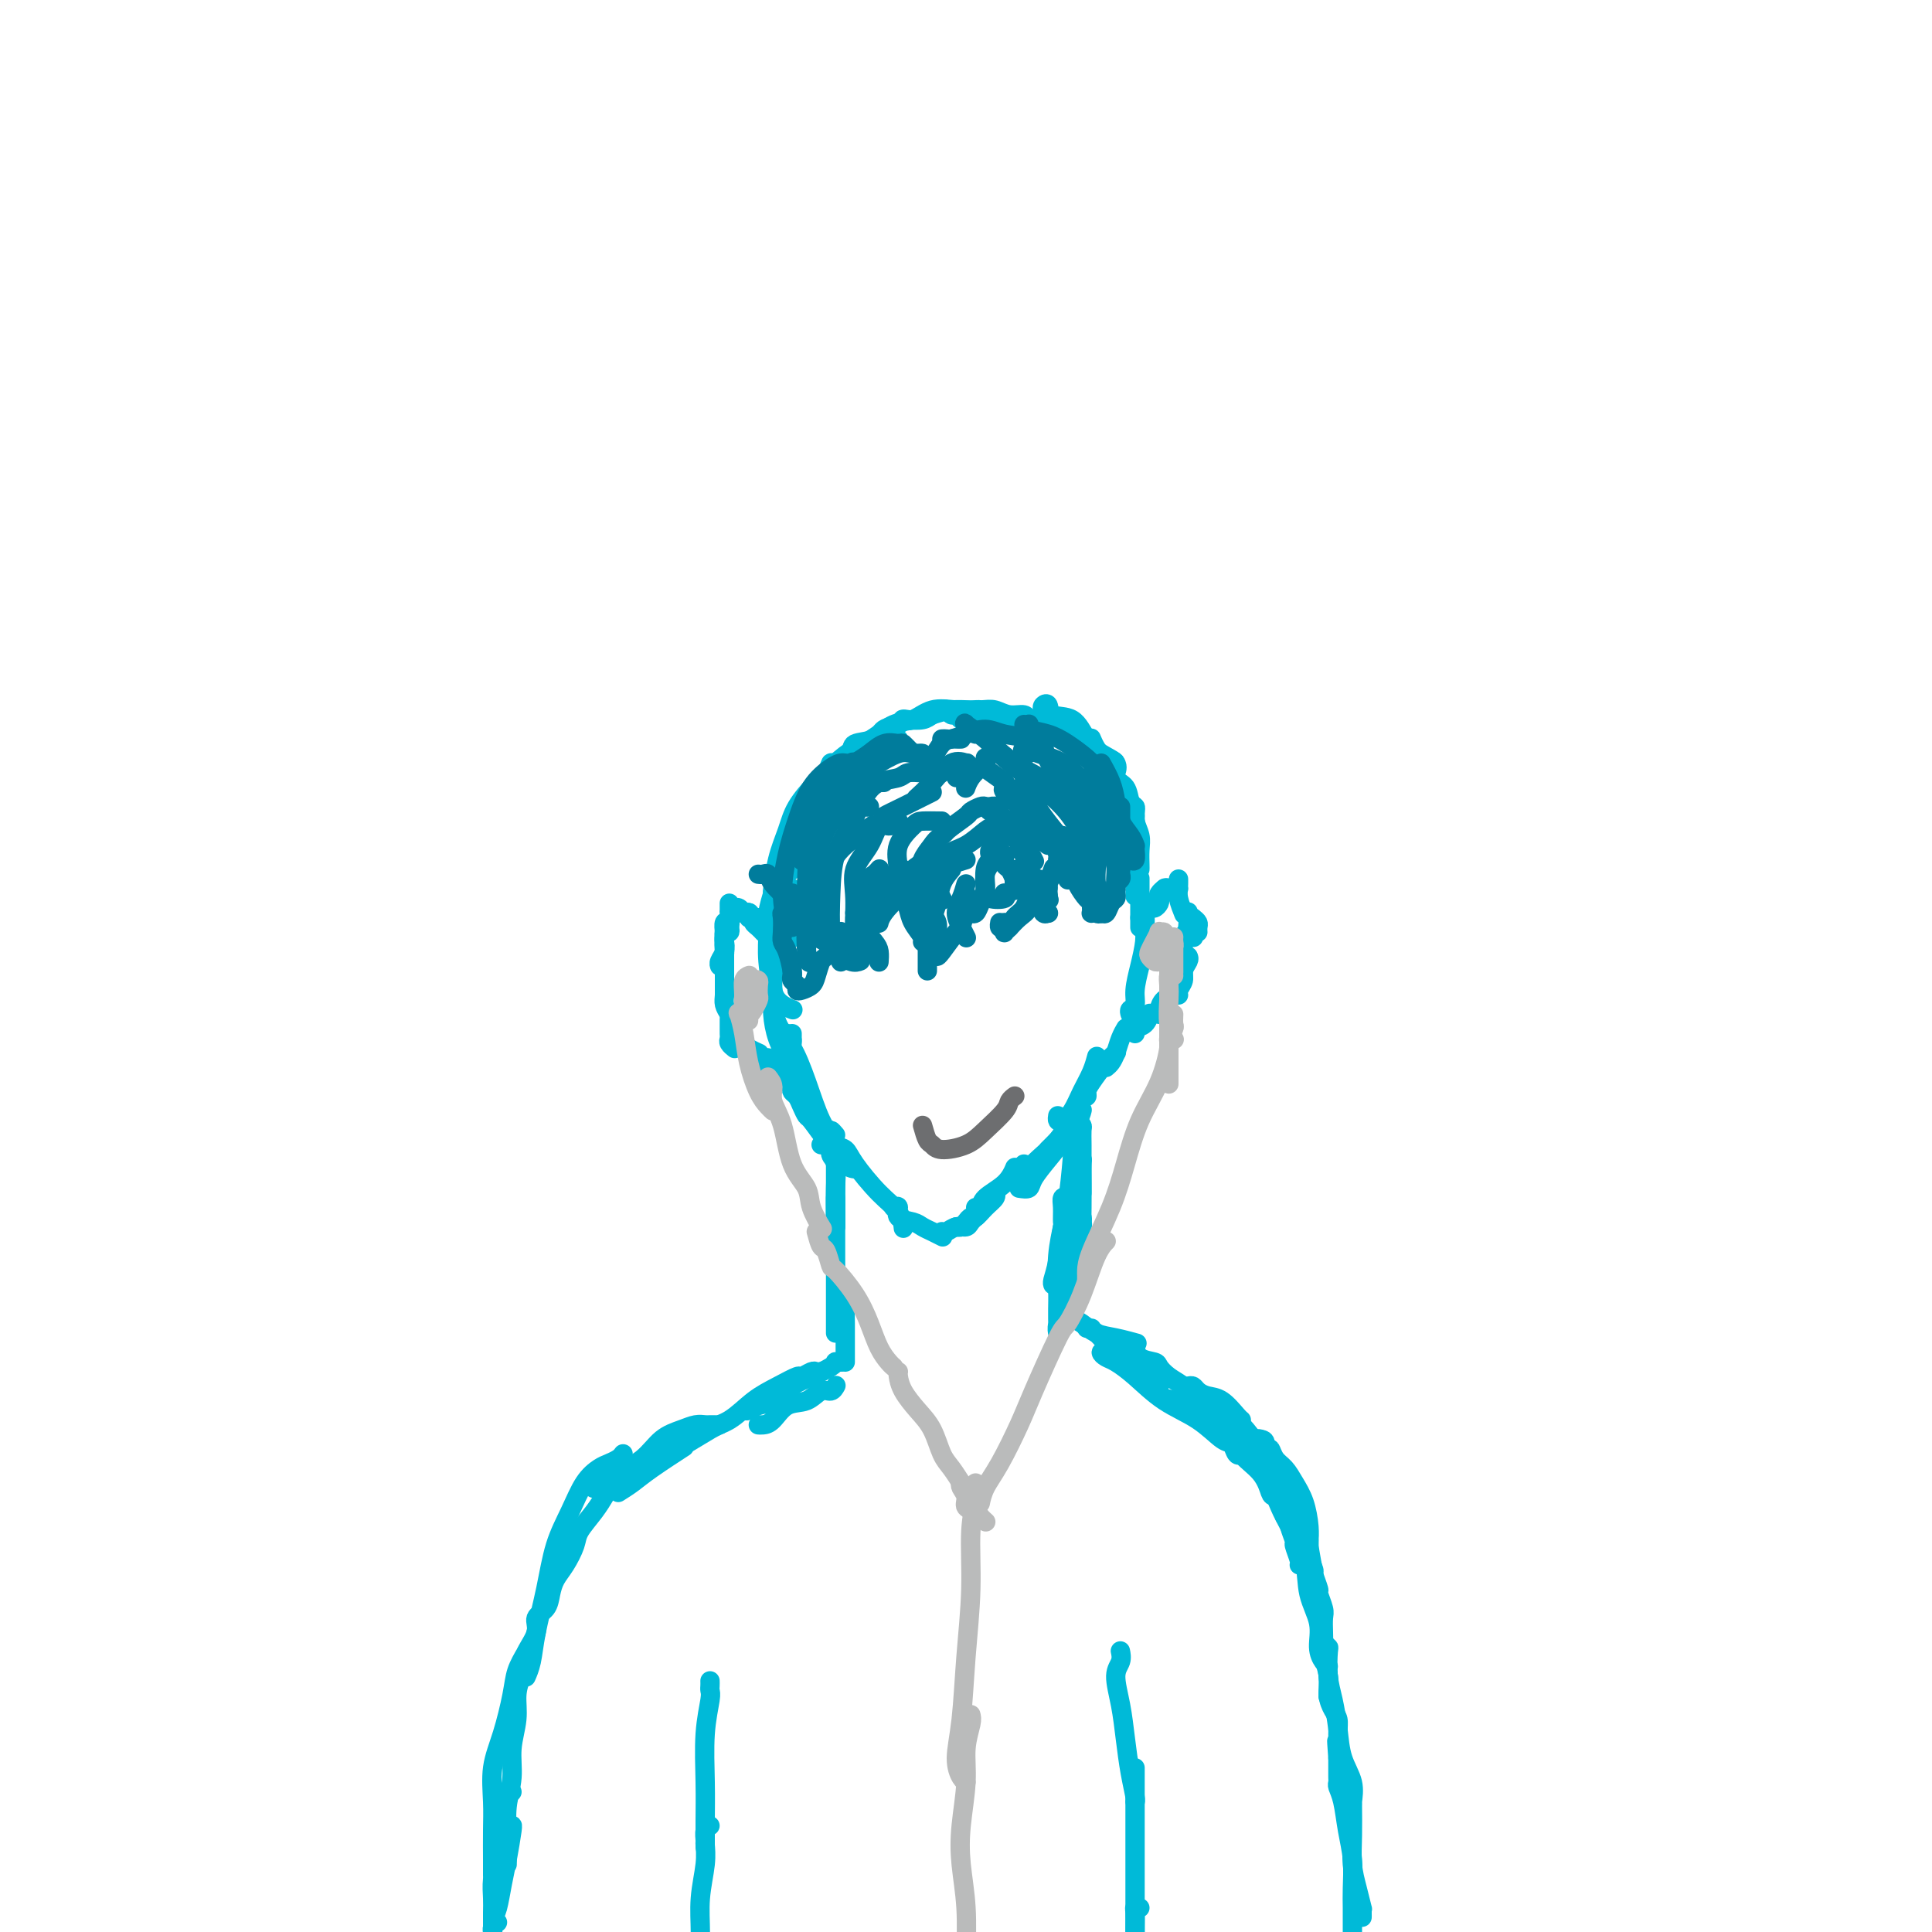 <svg viewBox='0 0 400 400' version='1.1' xmlns='http://www.w3.org/2000/svg' xmlns:xlink='http://www.w3.org/1999/xlink'><g fill='none' stroke='#00BAD8' stroke-width='4' stroke-linecap='round' stroke-linejoin='round'><path d='M217,153c-0.093,-0.372 -0.185,-0.745 -1,-1c-0.815,-0.255 -2.352,-0.394 -3,-1c-0.648,-0.606 -0.409,-1.679 -1,-2c-0.591,-0.321 -2.014,0.110 -3,0c-0.986,-0.110 -1.535,-0.760 -2,-1c-0.465,-0.240 -0.847,-0.068 -1,0c-0.153,0.068 -0.076,0.034 0,0'/><path d='M214,149c-0.380,0.121 -0.761,0.243 -1,0c-0.239,-0.243 -0.338,-0.849 -1,-1c-0.662,-0.151 -1.888,0.154 -3,0c-1.112,-0.154 -2.111,-0.766 -3,-1c-0.889,-0.234 -1.667,-0.091 -3,0c-1.333,0.091 -3.219,0.129 -5,0c-1.781,-0.129 -3.457,-0.426 -5,0c-1.543,0.426 -2.954,1.576 -4,2c-1.046,0.424 -1.727,0.121 -2,0c-0.273,-0.121 -0.136,-0.061 0,0'/><path d='M204,149c-0.021,0.082 -0.042,0.165 0,0c0.042,-0.165 0.147,-0.577 0,-1c-0.147,-0.423 -0.545,-0.856 -1,-1c-0.455,-0.144 -0.968,0.002 -2,0c-1.032,-0.002 -2.583,-0.152 -4,0c-1.417,0.152 -2.702,0.608 -4,1c-1.298,0.392 -2.611,0.722 -4,1c-1.389,0.278 -2.856,0.506 -4,1c-1.144,0.494 -1.967,1.256 -3,2c-1.033,0.744 -2.278,1.469 -3,2c-0.722,0.531 -0.921,0.866 -1,1c-0.079,0.134 -0.040,0.067 0,0'/><path d='M186,153c-0.231,0.132 -0.463,0.264 -1,0c-0.537,-0.264 -1.381,-0.925 -2,-1c-0.619,-0.075 -1.013,0.436 -2,1c-0.987,0.564 -2.568,1.181 -4,2c-1.432,0.819 -2.716,1.840 -4,3c-1.284,1.160 -2.568,2.459 -4,4c-1.432,1.541 -3.011,3.325 -4,5c-0.989,1.675 -1.389,3.243 -2,5c-0.611,1.757 -1.434,3.704 -2,6c-0.566,2.296 -0.876,4.942 -1,6c-0.124,1.058 -0.062,0.529 0,0'/><path d='M164,180c-1.186,1.140 -2.371,2.280 -3,3c-0.629,0.720 -0.701,1.022 -1,2c-0.299,0.978 -0.826,2.634 -1,4c-0.174,1.366 0.006,2.443 0,4c-0.006,1.557 -0.197,3.592 0,6c0.197,2.408 0.784,5.187 1,7c0.216,1.813 0.062,2.661 0,3c-0.062,0.339 -0.031,0.170 0,0'/><path d='M200,149c0.089,-0.032 0.178,-0.065 0,0c-0.178,0.065 -0.624,0.227 -1,0c-0.376,-0.227 -0.681,-0.843 -1,-1c-0.319,-0.157 -0.650,0.144 -1,0c-0.350,-0.144 -0.717,-0.732 -1,-1c-0.283,-0.268 -0.482,-0.216 -1,0c-0.518,0.216 -1.355,0.597 -2,1c-0.645,0.403 -1.097,0.828 -2,1c-0.903,0.172 -2.256,0.092 -3,0c-0.744,-0.092 -0.880,-0.194 -1,0c-0.120,0.194 -0.226,0.684 -1,1c-0.774,0.316 -2.218,0.457 -3,1c-0.782,0.543 -0.903,1.489 -2,2c-1.097,0.511 -3.172,0.588 -4,1c-0.828,0.412 -0.411,1.159 -1,2c-0.589,0.841 -2.184,1.775 -3,2c-0.816,0.225 -0.851,-0.260 -1,0c-0.149,0.260 -0.411,1.264 -1,2c-0.589,0.736 -1.505,1.203 -2,2c-0.495,0.797 -0.567,1.922 -1,3c-0.433,1.078 -1.226,2.107 -2,3c-0.774,0.893 -1.530,1.650 -2,3c-0.470,1.350 -0.654,3.294 -1,5c-0.346,1.706 -0.852,3.175 -1,5c-0.148,1.825 0.063,4.005 0,6c-0.063,1.995 -0.402,3.806 0,5c0.402,1.194 1.543,1.770 2,2c0.457,0.230 0.228,0.115 0,0'/><path d='M164,184c0.081,-0.002 0.161,-0.003 0,0c-0.161,0.003 -0.564,0.012 -1,0c-0.436,-0.012 -0.905,-0.045 -1,0c-0.095,0.045 0.185,0.169 0,1c-0.185,0.831 -0.836,2.368 -1,3c-0.164,0.632 0.158,0.358 0,1c-0.158,0.642 -0.795,2.200 -1,4c-0.205,1.800 0.022,3.841 0,6c-0.022,2.159 -0.295,4.434 0,6c0.295,1.566 1.156,2.422 2,3c0.844,0.578 1.670,0.880 2,1c0.330,0.120 0.165,0.060 0,0'/><path d='M162,194c-0.453,0.343 -0.906,0.686 -1,1c-0.094,0.314 0.171,0.599 0,1c-0.171,0.401 -0.778,0.917 -1,1c-0.222,0.083 -0.058,-0.267 0,0c0.058,0.267 0.009,1.151 0,2c-0.009,0.849 0.023,1.664 0,3c-0.023,1.336 -0.099,3.193 0,5c0.099,1.807 0.373,3.563 1,5c0.627,1.437 1.608,2.553 2,3c0.392,0.447 0.196,0.223 0,0'/><path d='M162,197c-0.308,0.603 -0.616,1.206 -1,2c-0.384,0.794 -0.842,1.778 -1,3c-0.158,1.222 -0.014,2.681 0,4c0.014,1.319 -0.101,2.497 0,4c0.101,1.503 0.419,3.331 1,5c0.581,1.669 1.424,3.179 2,4c0.576,0.821 0.886,0.952 1,1c0.114,0.048 0.033,0.014 0,0c-0.033,-0.014 -0.016,-0.007 0,0'/><path d='M164,214c0.003,0.437 0.007,0.874 0,1c-0.007,0.126 -0.024,-0.060 0,0c0.024,0.060 0.090,0.366 0,1c-0.090,0.634 -0.336,1.595 0,3c0.336,1.405 1.253,3.252 2,5c0.747,1.748 1.324,3.396 2,5c0.676,1.604 1.451,3.163 2,4c0.549,0.837 0.871,0.954 1,1c0.129,0.046 0.064,0.023 0,0'/><path d='M164,225c-0.090,0.354 -0.180,0.708 0,1c0.180,0.292 0.632,0.521 1,1c0.368,0.479 0.654,1.207 1,2c0.346,0.793 0.751,1.652 1,2c0.249,0.348 0.340,0.184 1,1c0.660,0.816 1.888,2.610 3,4c1.112,1.390 2.107,2.374 3,3c0.893,0.626 1.684,0.893 2,1c0.316,0.107 0.158,0.053 0,0'/><path d='M163,214c-0.381,-0.094 -0.763,-0.189 -1,0c-0.237,0.189 -0.331,0.661 0,1c0.331,0.339 1.085,0.546 2,2c0.915,1.454 1.990,4.155 3,7c1.010,2.845 1.955,5.834 3,8c1.045,2.166 2.189,3.509 3,5c0.811,1.491 1.290,3.132 2,4c0.710,0.868 1.653,0.965 2,1c0.347,0.035 0.099,0.010 0,0c-0.099,-0.010 -0.050,-0.005 0,0'/><path d='M173,235c-0.407,-0.480 -0.813,-0.960 -1,-1c-0.187,-0.040 -0.154,0.359 0,1c0.154,0.641 0.430,1.525 1,2c0.570,0.475 1.435,0.541 2,1c0.565,0.459 0.831,1.311 2,3c1.169,1.689 3.241,4.216 5,6c1.759,1.784 3.204,2.827 4,4c0.796,1.173 0.942,2.478 1,3c0.058,0.522 0.029,0.261 0,0'/><path d='M185,250c0.501,-0.203 1.001,-0.405 1,0c-0.001,0.405 -0.504,1.419 0,2c0.504,0.581 2.016,0.730 3,1c0.984,0.270 1.439,0.660 2,1c0.561,0.340 1.228,0.630 2,1c0.772,0.370 1.649,0.820 2,1c0.351,0.180 0.175,0.090 0,0'/><path d='M195,255c0.251,0.119 0.502,0.238 1,0c0.498,-0.238 1.244,-0.835 2,-1c0.756,-0.165 1.522,0.100 2,0c0.478,-0.100 0.667,-0.565 1,-1c0.333,-0.435 0.809,-0.838 1,-1c0.191,-0.162 0.095,-0.081 0,0'/><path d='M198,254c0.335,0.080 0.670,0.159 1,0c0.330,-0.159 0.656,-0.557 1,-1c0.344,-0.443 0.705,-0.931 1,-1c0.295,-0.069 0.524,0.283 1,0c0.476,-0.283 1.200,-1.199 2,-2c0.800,-0.801 1.677,-1.485 2,-2c0.323,-0.515 0.092,-0.861 0,-1c-0.092,-0.139 -0.046,-0.069 0,0'/><path d='M202,250c0.415,0.159 0.829,0.319 1,0c0.171,-0.319 0.097,-1.116 1,-2c0.903,-0.884 2.781,-1.853 4,-3c1.219,-1.147 1.777,-2.470 2,-3c0.223,-0.530 0.112,-0.265 0,0'/><path d='M212,241c-0.132,0.835 -0.265,1.669 0,2c0.265,0.331 0.926,0.158 1,0c0.074,-0.158 -0.439,-0.302 0,-1c0.439,-0.698 1.829,-1.950 3,-3c1.171,-1.050 2.123,-1.898 3,-3c0.877,-1.102 1.679,-2.458 2,-3c0.321,-0.542 0.160,-0.271 0,0'/><path d='M217,238c0.766,-0.755 1.532,-1.511 2,-2c0.468,-0.489 0.637,-0.713 1,-1c0.363,-0.287 0.921,-0.638 1,-1c0.079,-0.362 -0.319,-0.736 0,-1c0.319,-0.264 1.355,-0.417 2,-1c0.645,-0.583 0.899,-1.595 1,-2c0.101,-0.405 0.051,-0.202 0,0'/><path d='M211,246c0.805,0.127 1.610,0.254 2,0c0.390,-0.254 0.364,-0.888 1,-2c0.636,-1.112 1.933,-2.700 3,-4c1.067,-1.300 1.903,-2.312 3,-4c1.097,-1.688 2.456,-4.054 3,-5c0.544,-0.946 0.272,-0.473 0,0'/><path d='M219,231c-0.065,0.387 -0.130,0.775 0,1c0.130,0.225 0.455,0.288 1,0c0.545,-0.288 1.309,-0.925 2,-2c0.691,-1.075 1.309,-2.587 2,-4c0.691,-1.413 1.455,-2.727 2,-4c0.545,-1.273 0.870,-2.507 1,-3c0.130,-0.493 0.065,-0.247 0,0'/><path d='M224,227c0.433,0.081 0.866,0.162 1,0c0.134,-0.162 -0.030,-0.565 0,-1c0.030,-0.435 0.256,-0.900 1,-2c0.744,-1.100 2.008,-2.835 3,-4c0.992,-1.165 1.712,-1.762 2,-2c0.288,-0.238 0.144,-0.119 0,0'/><path d='M229,221c0.332,-0.271 0.663,-0.542 1,-1c0.337,-0.458 0.678,-1.102 1,-2c0.322,-0.898 0.625,-2.049 1,-3c0.375,-0.951 0.821,-1.700 1,-2c0.179,-0.300 0.089,-0.150 0,0'/><path d='M234,210c-0.119,-0.369 -0.238,-0.738 0,-1c0.238,-0.262 0.834,-0.415 1,-1c0.166,-0.585 -0.098,-1.600 0,-3c0.098,-1.400 0.558,-3.184 1,-5c0.442,-1.816 0.864,-3.663 1,-5c0.136,-1.337 -0.015,-2.162 0,-3c0.015,-0.838 0.196,-1.687 0,-2c-0.196,-0.313 -0.770,-0.089 -1,0c-0.230,0.089 -0.115,0.045 0,0'/><path d='M236,191c0.000,0.578 0.000,1.156 0,1c0.000,-0.156 -0.000,-1.047 0,-2c0.000,-0.953 -0.000,-1.967 0,-3c0.000,-1.033 0.000,-2.086 0,-3c0.000,-0.914 0.000,-1.690 0,-2c0.000,-0.310 0.000,-0.155 0,0'/><path d='M236,180c0.009,-0.153 0.017,-0.307 0,-1c-0.017,-0.693 -0.060,-1.927 0,-3c0.060,-1.073 0.223,-1.986 0,-3c-0.223,-1.014 -0.830,-2.128 -1,-3c-0.170,-0.872 0.099,-1.502 0,-2c-0.099,-0.498 -0.565,-0.865 -1,-1c-0.435,-0.135 -0.839,-0.039 -1,0c-0.161,0.039 -0.081,0.019 0,0'/><path d='M235,169c-0.027,-0.318 -0.054,-0.636 0,-1c0.054,-0.364 0.188,-0.774 0,-1c-0.188,-0.226 -0.697,-0.269 -1,-1c-0.303,-0.731 -0.399,-2.149 -1,-3c-0.601,-0.851 -1.706,-1.136 -2,-2c-0.294,-0.864 0.222,-2.309 0,-3c-0.222,-0.691 -1.183,-0.629 -2,-1c-0.817,-0.371 -1.489,-1.177 -2,-2c-0.511,-0.823 -0.860,-1.664 -1,-2c-0.140,-0.336 -0.070,-0.168 0,0'/><path d='M225,153c-0.333,0.120 -0.666,0.240 -1,0c-0.334,-0.240 -0.670,-0.839 -1,-1c-0.330,-0.161 -0.653,0.115 -1,0c-0.347,-0.115 -0.719,-0.622 -1,-1c-0.281,-0.378 -0.471,-0.626 -1,-1c-0.529,-0.374 -1.397,-0.874 -2,-1c-0.603,-0.126 -0.943,0.122 -1,0c-0.057,-0.122 0.167,-0.614 0,-1c-0.167,-0.386 -0.726,-0.667 -1,-1c-0.274,-0.333 -0.264,-0.718 0,-1c0.264,-0.282 0.783,-0.462 1,0c0.217,0.462 0.132,1.565 1,2c0.868,0.435 2.688,0.201 4,1c1.312,0.799 2.117,2.631 3,4c0.883,1.369 1.845,2.274 3,3c1.155,0.726 2.503,1.272 3,2c0.497,0.728 0.142,1.636 0,2c-0.142,0.364 -0.071,0.182 0,0'/><path d='M227,156c0.204,0.404 0.409,0.807 1,1c0.591,0.193 1.570,0.175 2,1c0.430,0.825 0.311,2.495 1,4c0.689,1.505 2.185,2.847 3,4c0.815,1.153 0.950,2.118 1,3c0.050,0.882 0.014,1.681 0,2c-0.014,0.319 -0.007,0.160 0,0'/><path d='M235,170c0.000,0.617 0.000,1.234 0,2c0.000,0.766 0.000,1.679 0,3c0.000,1.321 0.000,3.048 0,5c0.000,1.952 0.000,4.129 0,5c0.000,0.871 0.000,0.435 0,0'/><path d='M173,241c0.000,-0.134 0.000,-0.268 0,0c0.000,0.268 0.000,0.937 0,2c0.000,1.063 0.000,2.519 0,3c0.000,0.481 0.000,-0.015 0,1c0.000,1.015 0.000,3.540 0,5c0.000,1.460 0.000,1.855 0,2c0.000,0.145 0.000,0.042 0,0c0.000,-0.042 0.000,-0.021 0,0'/><path d='M170,237c0.301,0.052 0.603,0.104 1,0c0.397,-0.104 0.891,-0.365 1,0c0.109,0.365 -0.167,1.355 0,2c0.167,0.645 0.777,0.943 1,2c0.223,1.057 0.060,2.871 0,5c-0.060,2.129 -0.016,4.573 0,6c0.016,1.427 0.005,1.836 0,2c-0.005,0.164 -0.002,0.082 0,0'/><path d='M173,248c0.000,0.703 0.000,1.405 0,2c0.000,0.595 0.000,1.082 0,2c0.000,0.918 0.000,2.267 0,4c0.000,1.733 0.000,3.852 0,6c0.000,2.148 0.000,4.327 0,6c0.000,1.673 0.000,2.840 0,4c0.000,1.160 0.000,2.312 0,3c0.000,0.688 0.000,0.911 0,1c0.000,0.089 0.000,0.045 0,0'/><path d='M174,270c0.423,-0.038 0.845,-0.077 1,0c0.155,0.077 0.041,0.269 0,1c-0.041,0.731 -0.011,2.000 0,3c0.011,1.000 0.003,1.732 0,3c-0.003,1.268 -0.001,3.072 0,4c0.001,0.928 0.000,0.979 0,1c-0.000,0.021 -0.000,0.010 0,0'/><path d='M223,232c0.423,0.368 0.845,0.736 1,1c0.155,0.264 0.041,0.425 0,1c-0.041,0.575 -0.011,1.566 0,3c0.011,1.434 0.003,3.312 0,5c-0.003,1.688 -0.001,3.185 0,4c0.001,0.815 0.000,0.947 0,1c-0.000,0.053 -0.000,0.026 0,0'/><path d='M223,240c0.422,-0.023 0.845,-0.046 1,0c0.155,0.046 0.043,0.163 0,1c-0.043,0.837 -0.015,2.396 0,4c0.015,1.604 0.018,3.253 0,5c-0.018,1.747 -0.057,3.592 0,5c0.057,1.408 0.211,2.377 0,3c-0.211,0.623 -0.788,0.898 -1,1c-0.212,0.102 -0.061,0.029 0,0c0.061,-0.029 0.030,-0.015 0,0'/><path d='M223,253c0.420,0.141 0.841,0.282 1,0c0.159,-0.282 0.057,-0.987 0,-1c-0.057,-0.013 -0.068,0.667 0,1c0.068,0.333 0.214,0.319 0,1c-0.214,0.681 -0.789,2.057 -1,3c-0.211,0.943 -0.056,1.454 0,2c0.056,0.546 0.015,1.126 0,2c-0.015,0.874 -0.004,2.043 0,3c0.004,0.957 0.001,1.702 0,2c-0.001,0.298 -0.001,0.149 0,0'/><path d='M222,237c-0.002,0.137 -0.003,0.274 0,0c0.003,-0.274 0.012,-0.958 0,-1c-0.012,-0.042 -0.044,0.558 0,1c0.044,0.442 0.166,0.728 0,3c-0.166,2.272 -0.619,6.532 -1,9c-0.381,2.468 -0.691,3.145 -1,5c-0.309,1.855 -0.619,4.889 -1,7c-0.381,2.111 -0.833,3.299 -1,4c-0.167,0.701 -0.048,0.915 0,1c0.048,0.085 0.024,0.043 0,0'/><path d='M221,249c0.114,-0.387 0.228,-0.773 0,-1c-0.228,-0.227 -0.797,-0.293 -1,0c-0.203,0.293 -0.040,0.945 0,2c0.040,1.055 -0.042,2.513 0,3c0.042,0.487 0.207,0.005 0,1c-0.207,0.995 -0.788,3.468 -1,6c-0.212,2.532 -0.057,5.122 0,7c0.057,1.878 0.015,3.044 0,4c-0.015,0.956 -0.004,1.702 0,2c0.004,0.298 0.002,0.149 0,0'/><path d='M220,262c0.008,0.425 0.016,0.850 0,1c-0.016,0.150 -0.057,0.026 0,1c0.057,0.974 0.211,3.044 0,5c-0.211,1.956 -0.788,3.796 -1,5c-0.212,1.204 -0.061,1.773 0,2c0.061,0.227 0.030,0.114 0,0'/><path d='M173,287c0.070,-0.129 0.139,-0.258 0,0c-0.139,0.258 -0.488,0.902 -1,1c-0.512,0.098 -1.187,-0.352 -2,0c-0.813,0.352 -1.763,1.506 -3,2c-1.237,0.494 -2.763,0.329 -4,1c-1.237,0.671 -2.187,2.180 -3,3c-0.813,0.820 -1.488,0.952 -2,1c-0.512,0.048 -0.861,0.014 -1,0c-0.139,-0.014 -0.070,-0.007 0,0'/><path d='M174,282c0.505,0.001 1.010,0.002 1,0c-0.010,-0.002 -0.537,-0.008 -1,0c-0.463,0.008 -0.864,0.031 -1,0c-0.136,-0.031 -0.007,-0.117 0,0c0.007,0.117 -0.109,0.437 -1,1c-0.891,0.563 -2.557,1.370 -4,2c-1.443,0.630 -2.664,1.083 -4,2c-1.336,0.917 -2.789,2.298 -4,3c-1.211,0.702 -2.180,0.724 -3,1c-0.820,0.276 -1.490,0.805 -2,1c-0.510,0.195 -0.860,0.056 -1,0c-0.140,-0.056 -0.070,-0.028 0,0'/><path d='M170,284c-0.368,0.034 -0.737,0.067 -1,0c-0.263,-0.067 -0.421,-0.235 -1,0c-0.579,0.235 -1.577,0.871 -2,1c-0.423,0.129 -0.269,-0.251 -1,0c-0.731,0.251 -2.348,1.131 -4,2c-1.652,0.869 -3.339,1.725 -5,3c-1.661,1.275 -3.296,2.969 -5,4c-1.704,1.031 -3.476,1.401 -5,2c-1.524,0.599 -2.800,1.429 -4,2c-1.200,0.571 -2.323,0.885 -3,1c-0.677,0.115 -0.908,0.033 -1,0c-0.092,-0.033 -0.046,-0.016 0,0'/><path d='M148,295c-0.353,-0.006 -0.705,-0.011 -1,0c-0.295,0.011 -0.531,0.040 -1,0c-0.469,-0.040 -1.171,-0.149 -2,0c-0.829,0.149 -1.784,0.555 -3,1c-1.216,0.445 -2.693,0.927 -4,2c-1.307,1.073 -2.445,2.736 -4,4c-1.555,1.264 -3.527,2.129 -5,3c-1.473,0.871 -2.446,1.749 -3,2c-0.554,0.251 -0.688,-0.125 -1,0c-0.312,0.125 -0.804,0.750 -1,1c-0.196,0.250 -0.098,0.125 0,0'/><path d='M129,301c-0.237,0.325 -0.475,0.651 -1,1c-0.525,0.349 -1.338,0.722 -2,1c-0.662,0.278 -1.174,0.461 -2,1c-0.826,0.539 -1.965,1.433 -3,3c-1.035,1.567 -1.965,3.805 -3,6c-1.035,2.195 -2.176,4.347 -3,7c-0.824,2.653 -1.331,5.808 -2,9c-0.669,3.192 -1.499,6.423 -2,9c-0.501,2.577 -0.673,4.502 -1,6c-0.327,1.498 -0.808,2.571 -1,3c-0.192,0.429 -0.096,0.215 0,0'/><path d='M109,342c-0.776,1.323 -1.553,2.646 -2,4c-0.447,1.354 -0.565,2.741 -1,5c-0.435,2.259 -1.188,5.392 -2,8c-0.812,2.608 -1.682,4.692 -2,7c-0.318,2.308 -0.085,4.839 0,7c0.085,2.161 0.023,3.950 0,6c-0.023,2.050 -0.006,4.360 0,6c0.006,1.640 0.002,2.612 0,3c-0.002,0.388 -0.001,0.194 0,0'/><path d='M102,397c0.332,-0.384 0.663,-0.768 1,-2c0.337,-1.232 0.679,-3.311 1,-5c0.321,-1.689 0.622,-2.989 1,-5c0.378,-2.011 0.832,-4.734 1,-6c0.168,-1.266 0.048,-1.076 0,-1c-0.048,0.076 -0.024,0.038 0,0'/><path d='M103,398c-0.423,0.299 -0.845,0.597 -1,1c-0.155,0.403 -0.042,0.910 0,1c0.042,0.090 0.014,-0.236 0,-1c-0.014,-0.764 -0.015,-1.966 0,-3c0.015,-1.034 0.045,-1.902 0,-3c-0.045,-1.098 -0.166,-2.428 0,-4c0.166,-1.572 0.619,-3.388 1,-5c0.381,-1.612 0.690,-3.020 1,-5c0.310,-1.980 0.622,-4.533 1,-6c0.378,-1.467 0.822,-1.848 1,-2c0.178,-0.152 0.089,-0.076 0,0'/><path d='M105,385c0.002,0.566 0.005,1.132 0,1c-0.005,-0.132 -0.016,-0.964 0,-2c0.016,-1.036 0.061,-2.278 0,-4c-0.061,-1.722 -0.227,-3.923 0,-6c0.227,-2.077 0.848,-4.029 1,-6c0.152,-1.971 -0.165,-3.960 0,-6c0.165,-2.040 0.813,-4.130 1,-6c0.187,-1.870 -0.085,-3.519 0,-5c0.085,-1.481 0.529,-2.795 1,-4c0.471,-1.205 0.970,-2.300 1,-3c0.030,-0.700 -0.409,-1.005 0,-2c0.409,-0.995 1.667,-2.678 2,-4c0.333,-1.322 -0.259,-2.281 0,-3c0.259,-0.719 1.369,-1.197 2,-2c0.631,-0.803 0.783,-1.932 1,-3c0.217,-1.068 0.498,-2.074 1,-3c0.502,-0.926 1.224,-1.772 2,-3c0.776,-1.228 1.606,-2.837 2,-4c0.394,-1.163 0.353,-1.879 1,-3c0.647,-1.121 1.982,-2.648 3,-4c1.018,-1.352 1.719,-2.529 2,-3c0.281,-0.471 0.140,-0.235 0,0'/><path d='M128,309c0.994,-0.625 1.988,-1.250 3,-2c1.012,-0.750 2.042,-1.625 4,-3c1.958,-1.375 4.845,-3.250 6,-4c1.155,-0.750 0.577,-0.375 0,0'/><path d='M134,303c0.847,0.044 1.695,0.089 2,0c0.305,-0.089 0.068,-0.311 1,-1c0.932,-0.689 3.033,-1.844 5,-3c1.967,-1.156 3.799,-2.311 5,-3c1.201,-0.689 1.772,-0.911 2,-1c0.228,-0.089 0.114,-0.044 0,0'/><path d='M222,273c0.595,0.219 1.190,0.437 2,1c0.810,0.563 1.836,1.470 3,2c1.164,0.530 2.467,0.681 4,1c1.533,0.319 3.295,0.805 4,1c0.705,0.195 0.352,0.097 0,0'/><path d='M226,275c-0.555,-0.002 -1.110,-0.003 -1,0c0.110,0.003 0.884,0.011 2,1c1.116,0.989 2.572,2.958 4,4c1.428,1.042 2.826,1.156 4,2c1.174,0.844 2.124,2.420 3,3c0.876,0.580 1.679,0.166 2,0c0.321,-0.166 0.161,-0.083 0,0'/><path d='M235,280c-0.027,-0.623 -0.055,-1.247 0,-1c0.055,0.247 0.192,1.364 1,2c0.808,0.636 2.287,0.791 3,1c0.713,0.209 0.661,0.473 1,1c0.339,0.527 1.070,1.316 2,2c0.930,0.684 2.058,1.261 3,2c0.942,0.739 1.698,1.640 2,2c0.302,0.360 0.151,0.180 0,0'/><path d='M246,287c0.352,-0.085 0.703,-0.170 1,0c0.297,0.170 0.538,0.596 1,1c0.462,0.404 1.143,0.788 2,1c0.857,0.212 1.889,0.253 3,1c1.111,0.747 2.299,2.201 3,3c0.701,0.799 0.915,0.943 1,1c0.085,0.057 0.043,0.029 0,0'/><path d='M261,298c0.477,0.069 0.955,0.138 1,1c0.045,0.862 -0.341,2.518 0,4c0.341,1.482 1.411,2.789 2,4c0.589,1.211 0.697,2.326 1,3c0.303,0.674 0.801,0.907 1,1c0.199,0.093 0.100,0.047 0,0'/><path d='M267,314c-0.121,0.514 -0.243,1.027 0,2c0.243,0.973 0.850,2.404 1,3c0.150,0.596 -0.156,0.356 0,1c0.156,0.644 0.773,2.174 1,3c0.227,0.826 0.065,0.950 0,1c-0.065,0.050 -0.032,0.025 0,0'/><path d='M250,290c-0.294,0.103 -0.589,0.207 -1,0c-0.411,-0.207 -0.940,-0.724 -1,-1c-0.060,-0.276 0.348,-0.309 1,0c0.652,0.309 1.547,0.962 3,2c1.453,1.038 3.465,2.460 5,4c1.535,1.540 2.593,3.197 4,5c1.407,1.803 3.161,3.751 4,5c0.839,1.249 0.761,1.799 1,2c0.239,0.201 0.795,0.054 1,0c0.205,-0.054 0.059,-0.015 0,0c-0.059,0.015 -0.029,0.008 0,0'/><path d='M264,302c-0.405,-0.260 -0.810,-0.520 -1,-1c-0.190,-0.480 -0.163,-1.179 0,-1c0.163,0.179 0.464,1.237 1,2c0.536,0.763 1.306,1.231 2,2c0.694,0.769 1.310,1.841 2,3c0.690,1.159 1.453,2.406 2,4c0.547,1.594 0.879,3.534 1,5c0.121,1.466 0.033,2.457 0,3c-0.033,0.543 -0.009,0.636 0,1c0.009,0.364 0.002,0.997 0,1c-0.002,0.003 -0.000,-0.624 0,-1c0.000,-0.376 -0.001,-0.500 0,-1c0.001,-0.500 0.003,-1.376 0,-2c-0.003,-0.624 -0.012,-0.998 0,-1c0.012,-0.002 0.044,0.367 0,1c-0.044,0.633 -0.166,1.529 0,3c0.166,1.471 0.619,3.516 1,6c0.381,2.484 0.691,5.408 1,8c0.309,2.592 0.619,4.852 1,7c0.381,2.148 0.834,4.184 1,6c0.166,1.816 0.045,3.412 0,4c-0.045,0.588 -0.013,0.168 0,0c0.013,-0.168 0.006,-0.084 0,0'/><path d='M236,282c-0.439,0.008 -0.878,0.016 -1,0c-0.122,-0.016 0.073,-0.057 0,0c-0.073,0.057 -0.415,0.212 -1,0c-0.585,-0.212 -1.413,-0.793 -2,-1c-0.587,-0.207 -0.932,-0.042 -1,0c-0.068,0.042 0.142,-0.038 0,0c-0.142,0.038 -0.636,0.194 -1,0c-0.364,-0.194 -0.598,-0.739 -1,-1c-0.402,-0.261 -0.970,-0.240 -1,0c-0.030,0.240 0.479,0.699 1,1c0.521,0.301 1.053,0.445 2,1c0.947,0.555 2.309,1.520 4,3c1.691,1.480 3.710,3.476 6,5c2.290,1.524 4.852,2.577 7,4c2.148,1.423 3.883,3.216 5,4c1.117,0.784 1.618,0.561 2,1c0.382,0.439 0.646,1.542 1,2c0.354,0.458 0.799,0.271 1,0c0.201,-0.271 0.160,-0.626 0,-1c-0.160,-0.374 -0.437,-0.767 -1,-1c-0.563,-0.233 -1.412,-0.307 -2,-1c-0.588,-0.693 -0.915,-2.007 -1,-2c-0.085,0.007 0.072,1.333 1,2c0.928,0.667 2.629,0.675 3,1c0.371,0.325 -0.587,0.969 0,2c0.587,1.031 2.718,2.450 4,4c1.282,1.550 1.715,3.230 2,4c0.285,0.770 0.423,0.630 1,1c0.577,0.370 1.593,1.248 2,2c0.407,0.752 0.203,1.376 0,2'/><path d='M266,314c1.357,2.096 0.249,-0.165 0,-1c-0.249,-0.835 0.361,-0.245 0,-1c-0.361,-0.755 -1.692,-2.854 -2,-3c-0.308,-0.146 0.409,1.660 1,3c0.591,1.340 1.058,2.214 2,4c0.942,1.786 2.360,4.485 3,7c0.640,2.515 0.501,4.846 1,7c0.499,2.154 1.637,4.133 2,6c0.363,1.867 -0.047,3.624 0,5c0.047,1.376 0.551,2.370 1,3c0.449,0.630 0.843,0.894 1,1c0.157,0.106 0.079,0.053 0,0'/><path d='M274,340c0.416,0.431 0.833,0.861 1,1c0.167,0.139 0.085,-0.015 0,1c-0.085,1.015 -0.173,3.197 0,5c0.173,1.803 0.607,3.225 1,5c0.393,1.775 0.746,3.902 1,6c0.254,2.098 0.408,4.167 1,6c0.592,1.833 1.623,3.432 2,5c0.377,1.568 0.101,3.107 0,4c-0.101,0.893 -0.027,1.139 0,1c0.027,-0.139 0.007,-0.663 0,-1c-0.007,-0.337 -0.002,-0.486 0,-1c0.002,-0.514 0.001,-1.392 0,-2c-0.001,-0.608 -0.001,-0.947 0,-1c0.001,-0.053 0.003,0.179 0,1c-0.003,0.821 -0.011,2.232 0,4c0.011,1.768 0.041,3.895 0,6c-0.041,2.105 -0.155,4.188 0,6c0.155,1.812 0.577,3.352 1,5c0.423,1.648 0.845,3.405 1,4c0.155,0.595 0.041,0.030 0,0c-0.041,-0.030 -0.011,0.477 0,1c0.011,0.523 0.003,1.064 0,1c-0.003,-0.064 -0.001,-0.733 0,-1c0.001,-0.267 0.000,-0.134 0,0'/><path d='M280,394c0.000,0.353 0.000,0.706 0,1c-0.000,0.294 -0.000,0.531 0,1c0.000,0.469 0.000,1.172 0,2c-0.000,0.828 -0.000,1.782 0,2c0.000,0.218 0.000,-0.299 0,0c-0.000,0.299 -0.000,1.413 0,2c0.000,0.587 0.000,0.648 0,1c-0.000,0.352 -0.000,0.996 0,1c0.000,0.004 0.000,-0.632 0,-1c-0.000,-0.368 -0.000,-0.469 0,-1c0.000,-0.531 0.000,-1.491 0,-2c-0.000,-0.509 -0.000,-0.568 0,-1c0.000,-0.432 0.000,-1.238 0,-1c-0.000,0.238 -0.000,1.521 0,2c0.000,0.479 0.001,0.152 0,0c-0.001,-0.152 -0.003,-0.131 0,-1c0.003,-0.869 0.012,-2.627 0,-4c-0.012,-1.373 -0.046,-2.361 0,-4c0.046,-1.639 0.170,-3.931 0,-6c-0.170,-2.069 -0.634,-3.917 -1,-6c-0.366,-2.083 -0.634,-4.402 -1,-6c-0.366,-1.598 -0.830,-2.475 -1,-3c-0.170,-0.525 -0.046,-0.697 0,-1c0.046,-0.303 0.012,-0.735 0,-1c-0.012,-0.265 -0.004,-0.361 0,-1c0.004,-0.639 0.002,-1.819 0,-3'/><path d='M277,364c-0.461,-6.192 -0.113,-2.673 0,-2c0.113,0.673 -0.007,-1.502 0,-3c0.007,-1.498 0.142,-2.320 0,-3c-0.142,-0.680 -0.560,-1.217 -1,-2c-0.440,-0.783 -0.902,-1.812 -1,-3c-0.098,-1.188 0.170,-2.535 0,-4c-0.170,-1.465 -0.776,-3.048 -1,-4c-0.224,-0.952 -0.064,-1.271 0,-2c0.064,-0.729 0.032,-1.867 0,-3c-0.032,-1.133 -0.065,-2.262 0,-3c0.065,-0.738 0.229,-1.085 0,-2c-0.229,-0.915 -0.850,-2.398 -1,-3c-0.150,-0.602 0.171,-0.325 0,-1c-0.171,-0.675 -0.832,-2.304 -1,-3c-0.168,-0.696 0.158,-0.458 0,-1c-0.158,-0.542 -0.802,-1.864 -1,-3c-0.198,-1.136 0.048,-2.087 0,-3c-0.048,-0.913 -0.389,-1.788 -1,-3c-0.611,-1.212 -1.491,-2.761 -2,-4c-0.509,-1.239 -0.647,-2.166 -1,-3c-0.353,-0.834 -0.921,-1.574 -1,-2c-0.079,-0.426 0.330,-0.539 0,-1c-0.330,-0.461 -1.401,-1.272 -2,-2c-0.599,-0.728 -0.728,-1.374 -1,-2c-0.272,-0.626 -0.688,-1.232 -1,-2c-0.312,-0.768 -0.521,-1.697 -1,-2c-0.479,-0.303 -1.228,0.019 -2,0c-0.772,-0.019 -1.566,-0.381 -2,-1c-0.434,-0.619 -0.508,-1.496 -1,-2c-0.492,-0.504 -1.402,-0.636 -2,-1c-0.598,-0.364 -0.885,-0.961 -1,-1c-0.115,-0.039 -0.057,0.481 0,1'/><path d='M253,294c-0.806,-0.557 1.677,1.051 3,2c1.323,0.949 1.484,1.239 2,2c0.516,0.761 1.388,1.992 2,3c0.612,1.008 0.965,1.791 1,2c0.035,0.209 -0.248,-0.156 -1,-1c-0.752,-0.844 -1.971,-2.167 -3,-3c-1.029,-0.833 -1.866,-1.178 -3,-2c-1.134,-0.822 -2.563,-2.122 -4,-3c-1.437,-0.878 -2.882,-1.334 -4,-2c-1.118,-0.666 -1.910,-1.541 -3,-2c-1.090,-0.459 -2.478,-0.501 -3,-1c-0.522,-0.499 -0.179,-1.454 0,-2c0.179,-0.546 0.192,-0.682 0,-1c-0.192,-0.318 -0.590,-0.816 -1,-1c-0.410,-0.184 -0.831,-0.052 -1,0c-0.169,0.052 -0.084,0.026 0,0'/><path d='M147,348c0.008,0.331 0.016,0.662 0,1c-0.016,0.338 -0.057,0.683 0,1c0.057,0.317 0.211,0.608 0,2c-0.211,1.392 -0.789,3.887 -1,7c-0.211,3.113 -0.057,6.845 0,10c0.057,3.155 0.015,5.734 0,8c-0.015,2.266 -0.004,4.219 0,5c0.004,0.781 0.002,0.391 0,0'/><path d='M147,378c-0.425,0.206 -0.850,0.412 -1,1c-0.150,0.588 -0.026,1.559 0,2c0.026,0.441 -0.047,0.351 0,1c0.047,0.649 0.212,2.037 0,4c-0.212,1.963 -0.803,4.503 -1,7c-0.197,2.497 -0.000,4.953 0,7c0.000,2.047 -0.196,3.687 0,5c0.196,1.313 0.785,2.300 1,3c0.215,0.700 0.058,1.111 0,1c-0.058,-0.111 -0.017,-0.746 0,-1c0.017,-0.254 0.008,-0.127 0,0'/><path d='M232,342c-0.037,-0.172 -0.073,-0.345 0,0c0.073,0.345 0.257,1.206 0,2c-0.257,0.794 -0.955,1.519 -1,3c-0.045,1.481 0.562,3.717 1,6c0.438,2.283 0.706,4.612 1,7c0.294,2.388 0.615,4.836 1,7c0.385,2.164 0.834,4.044 1,5c0.166,0.956 0.047,0.987 0,1c-0.047,0.013 -0.024,0.006 0,0'/><path d='M235,366c0.000,0.815 0.000,1.630 0,2c0.000,0.370 0.000,0.296 0,1c0.000,0.704 0.000,2.186 0,4c0.000,1.814 -0.000,3.961 0,6c0.000,2.039 0.000,3.972 0,6c0.000,2.028 0.000,4.151 0,6c-0.000,1.849 0.000,3.423 0,5c0.000,1.577 -0.000,3.155 0,4c0.000,0.845 0.000,0.956 0,1c0.000,0.044 0.000,0.022 0,0'/><path d='M236,395c-0.423,-0.036 -0.845,-0.072 -1,0c-0.155,0.072 -0.041,0.251 0,1c0.041,0.749 0.011,2.067 0,3c-0.011,0.933 -0.003,1.482 0,3c0.003,1.518 0.001,4.005 0,5c-0.001,0.995 -0.000,0.497 0,0'/><path d='M237,189c0.339,-0.446 0.678,-0.893 1,-1c0.322,-0.107 0.626,0.125 1,0c0.374,-0.125 0.819,-0.608 1,-1c0.181,-0.392 0.100,-0.693 0,-1c-0.100,-0.307 -0.219,-0.621 0,-1c0.219,-0.379 0.777,-0.823 1,-1c0.223,-0.177 0.112,-0.089 0,0'/><path d='M240,186c-0.083,0.226 -0.167,0.452 0,0c0.167,-0.452 0.583,-1.583 1,-2c0.417,-0.417 0.833,-0.119 1,0c0.167,0.119 0.083,0.060 0,0'/><path d='M244,182c0.002,0.300 0.004,0.599 0,1c-0.004,0.401 -0.015,0.903 0,1c0.015,0.097 0.056,-0.211 0,0c-0.056,0.211 -0.207,0.941 0,2c0.207,1.059 0.774,2.445 1,3c0.226,0.555 0.113,0.277 0,0'/><path d='M247,190c0.423,0.339 0.845,0.679 1,1c0.155,0.321 0.042,0.625 0,1c-0.042,0.375 -0.012,0.821 0,1c0.012,0.179 0.006,0.089 0,0'/><path d='M246,189c-0.008,-0.174 -0.016,-0.348 0,0c0.016,0.348 0.056,1.217 0,2c-0.056,0.783 -0.207,1.480 0,2c0.207,0.520 0.774,0.863 1,1c0.226,0.137 0.113,0.069 0,0'/><path d='M247,193c-0.309,-0.032 -0.619,-0.064 -1,0c-0.381,0.064 -0.834,0.224 -1,1c-0.166,0.776 -0.044,2.169 0,3c0.044,0.831 0.012,1.099 0,2c-0.012,0.901 -0.003,2.435 0,3c0.003,0.565 0.001,0.161 0,0c-0.001,-0.161 -0.000,-0.081 0,0'/><path d='M246,198c0.121,0.243 0.243,0.486 0,1c-0.243,0.514 -0.850,1.301 -1,2c-0.150,0.699 0.156,1.312 0,2c-0.156,0.688 -0.774,1.453 -1,2c-0.226,0.547 -0.061,0.878 0,1c0.061,0.122 0.017,0.035 0,0c-0.017,-0.035 -0.009,-0.017 0,0'/><path d='M235,214c-0.196,-0.369 -0.393,-0.738 0,-1c0.393,-0.262 1.375,-0.417 2,-1c0.625,-0.583 0.893,-1.595 1,-2c0.107,-0.405 0.054,-0.202 0,0'/><path d='M240,210c-0.054,-0.226 -0.107,-0.452 0,-1c0.107,-0.548 0.375,-1.417 1,-2c0.625,-0.583 1.607,-0.881 2,-1c0.393,-0.119 0.196,-0.060 0,0'/><path d='M158,193c0.081,0.089 0.162,0.178 0,0c-0.162,-0.178 -0.565,-0.622 -1,-1c-0.435,-0.378 -0.900,-0.689 -1,-1c-0.100,-0.311 0.165,-0.622 0,-1c-0.165,-0.378 -0.762,-0.822 -1,-1c-0.238,-0.178 -0.119,-0.089 0,0'/><path d='M158,190c-0.342,0.008 -0.684,0.016 -1,0c-0.316,-0.016 -0.605,-0.057 -1,0c-0.395,0.057 -0.895,0.211 -1,0c-0.105,-0.211 0.185,-0.789 0,-1c-0.185,-0.211 -0.845,-0.057 -1,0c-0.155,0.057 0.194,0.015 0,0c-0.194,-0.015 -0.931,-0.003 -1,0c-0.069,0.003 0.529,-0.003 1,0c0.471,0.003 0.816,0.015 1,0c0.184,-0.015 0.207,-0.056 0,0c-0.207,0.056 -0.643,0.211 -1,0c-0.357,-0.211 -0.635,-0.788 -1,-1c-0.365,-0.212 -0.819,-0.061 -1,0c-0.181,0.061 -0.091,0.030 0,0'/><path d='M151,187c0.001,0.315 0.001,0.630 0,1c-0.001,0.370 -0.004,0.793 0,1c0.004,0.207 0.015,0.196 0,0c-0.015,-0.196 -0.057,-0.578 0,0c0.057,0.578 0.211,2.116 0,3c-0.211,0.884 -0.789,1.113 -1,2c-0.211,0.887 -0.057,2.431 0,3c0.057,0.569 0.016,0.163 0,0c-0.016,-0.163 -0.008,-0.081 0,0'/><path d='M151,192c0.113,0.477 0.226,0.955 0,1c-0.226,0.045 -0.793,-0.341 -1,0c-0.207,0.341 -0.056,1.411 0,2c0.056,0.589 0.015,0.697 0,1c-0.015,0.303 -0.004,0.801 0,1c0.004,0.199 0.002,0.100 0,0'/><path d='M151,191c0.113,0.054 0.226,0.108 0,0c-0.226,-0.108 -0.792,-0.377 -1,0c-0.208,0.377 -0.060,1.400 0,2c0.060,0.600 0.030,0.777 0,1c-0.030,0.223 -0.061,0.491 0,1c0.061,0.509 0.212,1.260 0,2c-0.212,0.740 -0.788,1.468 -1,2c-0.212,0.532 -0.061,0.866 0,1c0.061,0.134 0.030,0.067 0,0'/><path d='M150,197c0.000,-0.168 0.000,-0.336 0,0c0.000,0.336 0.000,1.176 0,2c0.000,0.824 0.000,1.632 0,2c0.000,0.368 0.000,0.294 0,1c-0.000,0.706 0.000,2.190 0,3c0.000,0.810 0.000,0.946 0,1c0.000,0.054 0.000,0.027 0,0'/><path d='M150,203c-0.006,0.244 -0.012,0.489 0,1c0.012,0.511 0.042,1.289 0,2c-0.042,0.711 -0.155,1.353 0,2c0.155,0.647 0.578,1.297 1,2c0.422,0.703 0.844,1.458 1,2c0.156,0.542 0.044,0.869 0,1c-0.044,0.131 -0.022,0.065 0,0'/><path d='M151,211c-0.001,0.333 -0.001,0.666 0,1c0.001,0.334 0.004,0.667 0,1c-0.004,0.333 -0.015,0.664 0,1c0.015,0.336 0.056,0.678 0,1c-0.056,0.322 -0.207,0.625 0,1c0.207,0.375 0.774,0.821 1,1c0.226,0.179 0.113,0.089 0,0'/><path d='M152,215c0.324,-0.091 0.648,-0.182 1,0c0.352,0.182 0.734,0.636 1,1c0.266,0.364 0.418,0.636 1,1c0.582,0.364 1.595,0.818 2,1c0.405,0.182 0.203,0.091 0,0'/><path d='M155,218c-0.067,0.446 -0.134,0.893 0,1c0.134,0.107 0.470,-0.124 1,0c0.530,0.124 1.254,0.605 2,1c0.746,0.395 1.512,0.705 2,1c0.488,0.295 0.696,0.574 1,1c0.304,0.426 0.705,0.999 1,1c0.295,0.001 0.484,-0.572 0,-1c-0.484,-0.428 -1.643,-0.713 -2,-1c-0.357,-0.287 0.086,-0.575 0,-1c-0.086,-0.425 -0.700,-0.987 -1,-1c-0.300,-0.013 -0.284,0.522 0,1c0.284,0.478 0.836,0.899 1,1c0.164,0.101 -0.061,-0.116 0,0c0.061,0.116 0.408,0.567 1,1c0.592,0.433 1.429,0.847 2,1c0.571,0.153 0.878,0.044 1,0c0.122,-0.044 0.061,-0.022 0,0'/></g>
<g fill='none' stroke='#007C9C' stroke-width='4' stroke-linecap='round' stroke-linejoin='round'><path d='M157,181c0.320,0.041 0.639,0.081 1,0c0.361,-0.081 0.762,-0.284 1,0c0.238,0.284 0.311,1.056 1,2c0.689,0.944 1.993,2.062 3,3c1.007,0.938 1.716,1.697 2,2c0.284,0.303 0.142,0.152 0,0'/><path d='M164,185c0.005,-0.088 0.009,-0.177 0,0c-0.009,0.177 -0.032,0.618 0,1c0.032,0.382 0.117,0.705 0,1c-0.117,0.295 -0.438,0.563 0,1c0.438,0.437 1.633,1.045 3,2c1.367,0.955 2.907,2.257 4,3c1.093,0.743 1.741,0.927 2,1c0.259,0.073 0.130,0.037 0,0'/><path d='M163,185c-0.102,0.198 -0.204,0.396 0,1c0.204,0.604 0.713,1.616 1,2c0.287,0.384 0.350,0.142 1,1c0.650,0.858 1.885,2.818 3,4c1.115,1.182 2.108,1.588 3,2c0.892,0.412 1.683,0.832 2,1c0.317,0.168 0.158,0.084 0,0'/><path d='M170,193c0.807,1.215 1.614,2.431 2,3c0.386,0.569 0.351,0.493 1,1c0.649,0.507 1.982,1.598 3,2c1.018,0.402 1.719,0.115 2,0c0.281,-0.115 0.140,-0.057 0,0'/><path d='M177,197c0.000,-0.309 0.000,-0.619 0,-1c0.000,-0.381 0.000,-0.834 0,-1c0.000,-0.166 0.000,-0.044 0,-1c0.000,-0.956 0.000,-2.988 0,-4c0.000,-1.012 -0.000,-1.003 0,-1c0.000,0.003 0.000,0.002 0,0'/><path d='M180,186c-0.006,-0.364 -0.012,-0.728 0,-1c0.012,-0.272 0.042,-0.451 0,-1c-0.042,-0.549 -0.155,-1.468 0,-2c0.155,-0.532 0.578,-0.679 1,-1c0.422,-0.321 0.844,-0.817 1,-1c0.156,-0.183 0.044,-0.052 0,0c-0.044,0.052 -0.022,0.026 0,0'/><path d='M163,190c0.113,-0.413 0.226,-0.826 0,-1c-0.226,-0.174 -0.790,-0.110 -1,0c-0.210,0.110 -0.067,0.264 0,1c0.067,0.736 0.056,2.054 0,3c-0.056,0.946 -0.159,1.522 0,2c0.159,0.478 0.579,0.860 1,2c0.421,1.140 0.844,3.038 1,4c0.156,0.962 0.045,0.989 0,1c-0.045,0.011 -0.022,0.005 0,0'/><path d='M164,199c-0.008,0.756 -0.017,1.513 0,2c0.017,0.487 0.059,0.706 0,1c-0.059,0.294 -0.219,0.665 0,1c0.219,0.335 0.818,0.635 1,1c0.182,0.365 -0.053,0.794 0,1c0.053,0.206 0.394,0.187 1,0c0.606,-0.187 1.475,-0.543 2,-1c0.525,-0.457 0.705,-1.016 1,-2c0.295,-0.984 0.706,-2.394 1,-3c0.294,-0.606 0.470,-0.410 1,-1c0.530,-0.590 1.412,-1.967 2,-3c0.588,-1.033 0.882,-1.724 1,-2c0.118,-0.276 0.059,-0.138 0,0'/><path d='M174,197c-0.052,0.157 -0.103,0.313 0,0c0.103,-0.313 0.361,-1.096 1,-2c0.639,-0.904 1.660,-1.931 2,-3c0.340,-1.069 0.000,-2.182 0,-3c0.000,-0.818 0.340,-1.343 1,-2c0.660,-0.657 1.639,-1.446 2,-2c0.361,-0.554 0.103,-0.873 0,-1c-0.103,-0.127 -0.052,-0.064 0,0'/><path d='M179,185c-0.014,0.689 -0.028,1.377 0,2c0.028,0.623 0.099,1.179 0,2c-0.099,0.821 -0.366,1.905 0,3c0.366,1.095 1.366,2.201 2,3c0.634,0.799 0.901,1.292 1,2c0.099,0.708 0.028,1.631 0,2c-0.028,0.369 -0.014,0.185 0,0'/><path d='M178,197c0.408,0.191 0.815,0.381 1,0c0.185,-0.381 0.147,-1.335 0,-2c-0.147,-0.665 -0.404,-1.043 0,-2c0.404,-0.957 1.467,-2.495 2,-4c0.533,-1.505 0.535,-2.978 1,-4c0.465,-1.022 1.393,-1.594 2,-2c0.607,-0.406 0.894,-0.648 1,-1c0.106,-0.352 0.030,-0.815 0,-1c-0.030,-0.185 -0.015,-0.093 0,0'/><path d='M186,181c0.024,-0.435 0.049,-0.869 0,-1c-0.049,-0.131 -0.171,0.042 0,0c0.171,-0.042 0.633,-0.300 1,0c0.367,0.300 0.637,1.158 1,2c0.363,0.842 0.818,1.669 1,2c0.182,0.331 0.091,0.165 0,0'/><path d='M191,184c-0.008,0.241 -0.016,0.482 0,1c0.016,0.518 0.056,1.314 0,2c-0.056,0.686 -0.207,1.262 0,2c0.207,0.738 0.774,1.640 1,2c0.226,0.360 0.113,0.180 0,0'/><path d='M193,186c0.030,0.241 0.061,0.482 0,1c-0.061,0.518 -0.212,1.314 0,2c0.212,0.686 0.788,1.262 1,2c0.212,0.738 0.061,1.640 0,2c-0.061,0.360 -0.030,0.180 0,0'/><path d='M186,184c0.324,0.688 0.647,1.375 1,2c0.353,0.625 0.735,1.187 1,2c0.265,0.813 0.411,1.878 1,3c0.589,1.122 1.620,2.302 2,3c0.380,0.698 0.109,0.914 0,1c-0.109,0.086 -0.054,0.043 0,0'/><path d='M192,193c0.000,-0.065 0.000,-0.130 0,0c0.000,0.130 0.000,0.455 0,1c-0.000,0.545 -0.000,1.309 0,2c0.000,0.691 0.000,1.309 0,2c-0.000,0.691 -0.000,1.455 0,2c0.000,0.545 0.000,0.870 0,1c0.000,0.130 0.000,0.065 0,0'/><path d='M194,198c0.115,0.004 0.231,0.009 1,-1c0.769,-1.009 2.192,-3.030 3,-4c0.808,-0.970 1.001,-0.887 1,-1c-0.001,-0.113 -0.196,-0.422 0,-1c0.196,-0.578 0.784,-1.425 1,-2c0.216,-0.575 0.062,-0.879 0,-1c-0.062,-0.121 -0.031,-0.061 0,0'/><path d='M201,189c0.342,0.156 0.684,0.311 1,0c0.316,-0.311 0.607,-1.089 1,-2c0.393,-0.911 0.889,-1.956 1,-3c0.111,-1.044 -0.162,-2.089 0,-3c0.162,-0.911 0.761,-1.689 1,-2c0.239,-0.311 0.120,-0.156 0,0'/><path d='M205,178c0.030,-0.340 0.061,-0.679 0,-1c-0.061,-0.321 -0.212,-0.622 0,-1c0.212,-0.378 0.788,-0.833 1,-1c0.212,-0.167 0.061,-0.048 0,0c-0.061,0.048 -0.030,0.024 0,0'/><path d='M208,177c-0.089,0.776 -0.178,1.553 0,2c0.178,0.447 0.622,0.565 1,1c0.378,0.435 0.689,1.189 1,2c0.311,0.811 0.622,1.680 1,2c0.378,0.320 0.822,0.091 1,0c0.178,-0.091 0.089,-0.046 0,0'/><path d='M213,183c0.004,0.446 0.008,0.892 0,1c-0.008,0.108 -0.027,-0.121 0,0c0.027,0.121 0.102,0.593 0,1c-0.102,0.407 -0.381,0.750 0,1c0.381,0.250 1.422,0.407 2,1c0.578,0.593 0.694,1.621 1,2c0.306,0.379 0.802,0.108 1,0c0.198,-0.108 0.099,-0.054 0,0'/><path d='M215,186c0.310,0.732 0.619,1.464 1,2c0.381,0.536 0.833,0.875 1,1c0.167,0.125 0.048,0.036 0,0c-0.048,-0.036 -0.024,-0.018 0,0'/><path d='M217,186c0.030,-0.286 0.060,-0.571 0,-1c-0.060,-0.429 -0.208,-1.000 0,-2c0.208,-1.000 0.774,-2.429 1,-3c0.226,-0.571 0.113,-0.286 0,0'/><path d='M211,182c0.453,-0.121 0.907,-0.241 1,0c0.093,0.241 -0.173,0.845 0,1c0.173,0.155 0.786,-0.139 1,0c0.214,0.139 0.030,0.710 0,1c-0.030,0.290 0.094,0.298 0,1c-0.094,0.702 -0.407,2.098 -1,3c-0.593,0.902 -1.465,1.310 -2,2c-0.535,0.690 -0.732,1.663 -1,2c-0.268,0.337 -0.608,0.039 -1,0c-0.392,-0.039 -0.836,0.182 -1,0c-0.164,-0.182 -0.047,-0.766 0,-1c0.047,-0.234 0.023,-0.117 0,0'/><path d='M208,191c-0.005,0.314 -0.010,0.628 0,1c0.010,0.372 0.034,0.803 0,1c-0.034,0.197 -0.125,0.161 0,0c0.125,-0.161 0.467,-0.449 1,-1c0.533,-0.551 1.257,-1.367 2,-2c0.743,-0.633 1.506,-1.084 2,-2c0.494,-0.916 0.720,-2.297 1,-3c0.280,-0.703 0.614,-0.728 1,-1c0.386,-0.272 0.825,-0.792 1,-1c0.175,-0.208 0.088,-0.104 0,0'/><path d='M215,182c0.022,0.739 0.043,1.478 0,2c-0.043,0.522 -0.152,0.827 0,1c0.152,0.173 0.565,0.215 1,0c0.435,-0.215 0.891,-0.688 1,-1c0.109,-0.312 -0.128,-0.465 0,-1c0.128,-0.535 0.623,-1.453 1,-2c0.377,-0.547 0.637,-0.724 1,-1c0.363,-0.276 0.829,-0.652 1,-1c0.171,-0.348 0.046,-0.667 0,-1c-0.046,-0.333 -0.012,-0.681 0,-1c0.012,-0.319 0.003,-0.611 0,-1c-0.003,-0.389 -0.001,-0.875 0,-1c0.001,-0.125 0.000,0.111 0,0c-0.000,-0.111 -0.000,-0.568 0,-1c0.000,-0.432 0.000,-0.838 0,-1c-0.000,-0.162 -0.000,-0.081 0,0'/><path d='M221,175c-0.114,-0.067 -0.228,-0.134 0,0c0.228,0.134 0.797,0.471 1,1c0.203,0.529 0.041,1.252 0,2c-0.041,0.748 0.041,1.520 0,2c-0.041,0.480 -0.203,0.668 0,1c0.203,0.332 0.772,0.809 1,1c0.228,0.191 0.114,0.095 0,0'/><path d='M222,180c0.221,0.942 0.441,1.885 1,3c0.559,1.115 1.456,2.404 2,3c0.544,0.596 0.733,0.500 1,1c0.267,0.500 0.610,1.596 1,2c0.390,0.404 0.826,0.115 1,0c0.174,-0.115 0.087,-0.058 0,0'/><path d='M226,187c-0.006,0.309 -0.013,0.618 0,1c0.013,0.382 0.045,0.836 0,1c-0.045,0.164 -0.167,0.037 0,0c0.167,-0.037 0.623,0.015 1,0c0.377,-0.015 0.675,-0.098 1,0c0.325,0.098 0.675,0.376 1,0c0.325,-0.376 0.623,-1.407 1,-2c0.377,-0.593 0.833,-0.746 1,-1c0.167,-0.254 0.044,-0.607 0,-1c-0.044,-0.393 -0.008,-0.826 0,-1c0.008,-0.174 -0.012,-0.088 0,0c0.012,0.088 0.056,0.178 0,0c-0.056,-0.178 -0.211,-0.625 0,-1c0.211,-0.375 0.789,-0.679 1,-1c0.211,-0.321 0.057,-0.661 0,-1c-0.057,-0.339 -0.015,-0.679 0,-1c0.015,-0.321 0.004,-0.625 0,-1c-0.004,-0.375 -0.001,-0.821 0,-1c0.001,-0.179 0.001,-0.089 0,0'/><path d='M234,178c0.422,0.222 0.844,0.444 1,0c0.156,-0.444 0.044,-1.556 0,-2c-0.044,-0.444 -0.022,-0.222 0,0'/><path d='M200,178c-0.967,0.289 -1.933,0.579 -3,1c-1.067,0.421 -2.233,0.975 -4,2c-1.767,1.025 -4.133,2.522 -6,4c-1.867,1.478 -3.233,2.936 -4,4c-0.767,1.064 -0.933,1.732 -1,2c-0.067,0.268 -0.033,0.134 0,0'/><path d='M195,179c-0.069,-0.293 -0.138,-0.586 0,-1c0.138,-0.414 0.482,-0.948 0,-1c-0.482,-0.052 -1.789,0.378 -3,1c-1.211,0.622 -2.326,1.437 -3,2c-0.674,0.563 -0.907,0.875 -1,1c-0.093,0.125 -0.047,0.062 0,0'/><path d='M193,164c-0.519,0.257 -1.038,0.514 -2,1c-0.962,0.486 -2.369,1.201 -4,2c-1.631,0.799 -3.488,1.681 -4,2c-0.512,0.319 0.322,0.075 -1,1c-1.322,0.925 -4.799,3.019 -7,5c-2.201,1.981 -3.126,3.851 -4,6c-0.874,2.149 -1.697,4.579 -2,6c-0.303,1.421 -0.087,1.835 0,2c0.087,0.165 0.043,0.083 0,0'/><path d='M183,162c-0.425,0.008 -0.850,0.016 -1,0c-0.150,-0.016 -0.025,-0.056 0,0c0.025,0.056 -0.049,0.207 -1,0c-0.951,-0.207 -2.781,-0.771 -4,0c-1.219,0.771 -1.829,2.876 -3,5c-1.171,2.124 -2.902,4.268 -4,7c-1.098,2.732 -1.562,6.052 -2,9c-0.438,2.948 -0.849,5.525 -1,7c-0.151,1.475 -0.043,1.850 0,2c0.043,0.150 0.022,0.075 0,0'/><path d='M179,161c0.089,-0.483 0.179,-0.967 0,-1c-0.179,-0.033 -0.625,0.383 -1,0c-0.375,-0.383 -0.679,-1.565 -1,-2c-0.321,-0.435 -0.659,-0.121 -1,0c-0.341,0.121 -0.686,0.050 -1,0c-0.314,-0.050 -0.598,-0.078 -1,0c-0.402,0.078 -0.921,0.262 -2,1c-1.079,0.738 -2.717,2.030 -4,4c-1.283,1.970 -2.211,4.619 -3,7c-0.789,2.381 -1.441,4.494 -2,7c-0.559,2.506 -1.026,5.404 -1,8c0.026,2.596 0.546,4.891 1,6c0.454,1.109 0.844,1.031 1,1c0.156,-0.031 0.078,-0.016 0,0'/><path d='M178,167c-0.390,-0.724 -0.780,-1.447 -1,-2c-0.220,-0.553 -0.269,-0.934 -1,-1c-0.731,-0.066 -2.144,0.183 -3,1c-0.856,0.817 -1.154,2.201 -2,4c-0.846,1.799 -2.241,4.012 -3,6c-0.759,1.988 -0.884,3.749 -1,8c-0.116,4.251 -0.224,10.991 0,14c0.224,3.009 0.778,2.288 1,2c0.222,-0.288 0.111,-0.144 0,0'/><path d='M180,167c-0.348,0.086 -0.696,0.172 -1,0c-0.304,-0.172 -0.566,-0.601 -1,0c-0.434,0.601 -1.042,2.233 -2,4c-0.958,1.767 -2.267,3.668 -3,6c-0.733,2.332 -0.890,5.094 -1,8c-0.110,2.906 -0.174,5.954 0,8c0.174,2.046 0.585,3.089 1,4c0.415,0.911 0.833,1.689 1,2c0.167,0.311 0.084,0.156 0,0'/><path d='M186,170c-0.655,0.513 -1.310,1.025 -2,1c-0.690,-0.025 -1.415,-0.589 -2,0c-0.585,0.589 -1.029,2.329 -2,4c-0.971,1.671 -2.470,3.271 -3,5c-0.530,1.729 -0.090,3.587 0,6c0.090,2.413 -0.168,5.380 0,7c0.168,1.620 0.762,1.891 1,2c0.238,0.109 0.119,0.054 0,0'/><path d='M195,170c-1.555,-0.024 -3.110,-0.047 -4,0c-0.890,0.047 -1.114,0.166 -2,1c-0.886,0.834 -2.434,2.385 -3,4c-0.566,1.615 -0.152,3.295 0,5c0.152,1.705 0.041,3.436 0,4c-0.041,0.564 -0.011,-0.041 0,0c0.011,0.041 0.003,0.726 0,1c-0.003,0.274 -0.002,0.137 0,0'/><path d='M196,172c-0.251,0.318 -0.501,0.636 -1,1c-0.499,0.364 -1.245,0.773 -2,2c-0.755,1.227 -1.519,3.271 -2,4c-0.481,0.729 -0.679,0.143 -1,1c-0.321,0.857 -0.767,3.158 -1,5c-0.233,1.842 -0.255,3.227 0,4c0.255,0.773 0.787,0.935 1,1c0.213,0.065 0.106,0.032 0,0'/><path d='M197,180c-0.762,0.905 -1.524,1.810 -2,3c-0.476,1.190 -0.667,2.667 -1,4c-0.333,1.333 -0.810,2.524 -1,3c-0.190,0.476 -0.095,0.238 0,0'/><path d='M200,183c-0.287,1.003 -0.574,2.006 -1,3c-0.426,0.994 -0.990,1.978 -1,3c-0.010,1.022 0.536,2.083 1,3c0.464,0.917 0.847,1.691 1,2c0.153,0.309 0.077,0.155 0,0'/><path d='M200,185c0.113,0.845 0.226,1.690 0,3c-0.226,1.310 -0.792,3.083 -1,4c-0.208,0.917 -0.060,0.976 0,1c0.060,0.024 0.030,0.012 0,0'/><path d='M198,161c0.448,-0.342 0.897,-0.683 1,-1c0.103,-0.317 -0.138,-0.609 0,-1c0.138,-0.391 0.657,-0.882 1,-1c0.343,-0.118 0.512,0.137 0,0c-0.512,-0.137 -1.704,-0.666 -3,0c-1.296,0.666 -2.695,2.525 -4,4c-1.305,1.475 -2.516,2.564 -3,3c-0.484,0.436 -0.242,0.218 0,0'/><path d='M195,160c-0.701,-0.007 -1.402,-0.014 -2,0c-0.598,0.014 -1.094,0.050 -2,0c-0.906,-0.050 -2.222,-0.184 -3,0c-0.778,0.184 -1.018,0.688 -2,1c-0.982,0.313 -2.707,0.434 -4,1c-1.293,0.566 -2.156,1.575 -3,3c-0.844,1.425 -1.670,3.264 -2,4c-0.330,0.736 -0.165,0.368 0,0'/><path d='M191,158c-0.046,-0.305 -0.091,-0.609 0,-1c0.091,-0.391 0.320,-0.868 0,-1c-0.320,-0.132 -1.189,0.081 -2,0c-0.811,-0.081 -1.565,-0.456 -3,0c-1.435,0.456 -3.551,1.742 -4,2c-0.449,0.258 0.769,-0.512 0,0c-0.769,0.512 -3.527,2.306 -5,4c-1.473,1.694 -1.663,3.289 -2,4c-0.337,0.711 -0.822,0.538 -1,1c-0.178,0.462 -0.051,1.561 0,2c0.051,0.439 0.025,0.220 0,0'/><path d='M189,156c-0.318,-0.314 -0.636,-0.629 -1,-1c-0.364,-0.371 -0.775,-0.799 -1,-1c-0.225,-0.201 -0.263,-0.175 -1,0c-0.737,0.175 -2.172,0.497 -3,1c-0.828,0.503 -1.049,1.186 -2,2c-0.951,0.814 -2.633,1.760 -4,3c-1.367,1.240 -2.418,2.776 -3,4c-0.582,1.224 -0.695,2.137 -1,3c-0.305,0.863 -0.801,1.675 -1,2c-0.199,0.325 -0.099,0.162 0,0'/><path d='M186,154c-0.992,-0.184 -1.985,-0.367 -3,0c-1.015,0.367 -2.053,1.286 -3,2c-0.947,0.714 -1.802,1.223 -3,2c-1.198,0.777 -2.738,1.823 -4,3c-1.262,1.177 -2.247,2.484 -3,4c-0.753,1.516 -1.274,3.241 -2,5c-0.726,1.759 -1.657,3.550 -2,5c-0.343,1.450 -0.098,2.557 0,3c0.098,0.443 0.049,0.221 0,0'/><path d='M178,162c-0.142,-0.084 -0.284,-0.169 -1,0c-0.716,0.169 -2.006,0.591 -3,1c-0.994,0.409 -1.692,0.803 -2,1c-0.308,0.197 -0.226,0.196 -1,1c-0.774,0.804 -2.403,2.411 -3,4c-0.597,1.589 -0.161,3.159 0,4c0.161,0.841 0.046,0.955 0,1c-0.046,0.045 -0.023,0.023 0,0'/><path d='M195,153c0.374,-0.020 0.748,-0.041 1,0c0.252,0.041 0.381,0.142 1,0c0.619,-0.142 1.728,-0.528 3,-1c1.272,-0.472 2.705,-1.030 4,-1c1.295,0.030 2.450,0.647 4,1c1.550,0.353 3.494,0.441 5,1c1.506,0.559 2.573,1.588 3,2c0.427,0.412 0.213,0.206 0,0'/><path d='M212,150c0.063,0.350 0.126,0.700 1,1c0.874,0.300 2.560,0.550 4,1c1.440,0.450 2.633,1.100 4,2c1.367,0.900 2.906,2.050 4,3c1.094,0.950 1.741,1.700 2,2c0.259,0.300 0.129,0.150 0,0'/><path d='M228,158c0.748,1.339 1.497,2.678 2,4c0.503,1.322 0.762,2.628 1,4c0.238,1.372 0.456,2.811 1,4c0.544,1.189 1.416,2.128 2,3c0.584,0.872 0.881,1.678 1,2c0.119,0.322 0.059,0.161 0,0'/><path d='M232,167c0.000,0.423 0.000,0.845 0,2c0.000,1.155 0.000,3.041 0,4c0.000,0.959 0.000,0.989 0,2c-0.000,1.011 -0.000,3.003 0,4c0.000,0.997 0.000,0.999 0,1c-0.000,0.001 0.000,0.000 0,0'/><path d='M217,164c0.922,0.292 1.845,0.585 3,1c1.155,0.415 2.544,0.954 4,2c1.456,1.046 2.979,2.599 4,4c1.021,1.401 1.542,2.649 2,4c0.458,1.351 0.855,2.805 1,4c0.145,1.195 0.039,2.129 0,3c-0.039,0.871 -0.011,1.677 0,2c0.011,0.323 0.006,0.161 0,0'/><path d='M227,174c-0.008,0.607 -0.016,1.214 0,2c0.016,0.786 0.057,1.752 0,3c-0.057,1.248 -0.211,2.778 0,4c0.211,1.222 0.788,2.137 1,3c0.212,0.863 0.061,1.675 0,2c-0.061,0.325 -0.030,0.162 0,0'/><path d='M225,175c0.002,-0.020 0.004,-0.040 0,1c-0.004,1.040 -0.015,3.141 0,4c0.015,0.859 0.056,0.478 0,1c-0.056,0.522 -0.207,1.948 0,3c0.207,1.052 0.774,1.729 1,2c0.226,0.271 0.113,0.135 0,0'/><path d='M212,163c0.491,-0.414 0.981,-0.828 1,-1c0.019,-0.172 -0.434,-0.101 0,0c0.434,0.101 1.755,0.231 3,0c1.245,-0.231 2.414,-0.825 4,0c1.586,0.825 3.588,3.069 5,5c1.412,1.931 2.234,3.548 3,5c0.766,1.452 1.475,2.737 2,4c0.525,1.263 0.864,2.504 1,3c0.136,0.496 0.068,0.248 0,0'/><path d='M225,161c0.105,-0.119 0.210,-0.238 1,1c0.790,1.238 2.264,3.835 3,6c0.736,2.165 0.733,3.900 1,5c0.267,1.100 0.803,1.565 1,2c0.197,0.435 0.056,0.838 0,1c-0.056,0.162 -0.028,0.081 0,0'/><path d='M213,156c-0.365,0.134 -0.729,0.267 -1,0c-0.271,-0.267 -0.448,-0.936 0,-1c0.448,-0.064 1.520,0.477 3,1c1.480,0.523 3.367,1.030 5,2c1.633,0.970 3.013,2.405 4,4c0.987,1.595 1.581,3.352 2,4c0.419,0.648 0.662,0.187 1,1c0.338,0.813 0.771,2.898 1,4c0.229,1.102 0.254,1.220 0,1c-0.254,-0.220 -0.787,-0.777 -1,-1c-0.213,-0.223 -0.107,-0.111 0,0'/><path d='M213,150c0.036,-0.064 0.073,-0.128 0,0c-0.073,0.128 -0.254,0.448 0,1c0.254,0.552 0.944,1.336 2,3c1.056,1.664 2.479,4.209 4,7c1.521,2.791 3.140,5.828 4,8c0.860,2.172 0.960,3.478 1,4c0.040,0.522 0.020,0.261 0,0'/><path d='M202,152c-0.868,-0.325 -1.736,-0.649 -2,-1c-0.264,-0.351 0.077,-0.727 0,-1c-0.077,-0.273 -0.571,-0.441 0,0c0.571,0.441 2.205,1.491 4,3c1.795,1.509 3.749,3.476 6,5c2.251,1.524 4.799,2.604 7,4c2.201,1.396 4.054,3.107 5,4c0.946,0.893 0.985,0.970 1,1c0.015,0.030 0.008,0.015 0,0'/><path d='M205,153c-0.237,0.167 -0.474,0.334 0,1c0.474,0.666 1.657,1.831 3,3c1.343,1.169 2.844,2.341 5,4c2.156,1.659 4.968,3.804 7,6c2.032,2.196 3.284,4.442 4,6c0.716,1.558 0.895,2.428 1,3c0.105,0.572 0.135,0.846 0,1c-0.135,0.154 -0.435,0.187 -1,0c-0.565,-0.187 -1.395,-0.594 -2,-1c-0.605,-0.406 -0.985,-0.812 -2,-2c-1.015,-1.188 -2.665,-3.159 -4,-5c-1.335,-1.841 -2.354,-3.550 -3,-5c-0.646,-1.450 -0.920,-2.639 -1,-2c-0.080,0.639 0.034,3.105 1,5c0.966,1.895 2.784,3.219 4,5c1.216,1.781 1.828,4.019 2,5c0.172,0.981 -0.098,0.706 0,1c0.098,0.294 0.565,1.156 1,2c0.435,0.844 0.839,1.670 1,2c0.161,0.330 0.081,0.165 0,0'/><path d='M212,167c-0.113,-0.038 -0.226,-0.076 0,1c0.226,1.076 0.793,3.265 1,5c0.207,1.735 0.056,3.015 0,4c-0.056,0.985 -0.015,1.677 0,3c0.015,1.323 0.004,3.279 0,4c-0.004,0.721 -0.001,0.206 0,0c0.001,-0.206 0.001,-0.103 0,0'/><path d='M210,180c0.000,0.089 0.000,0.178 0,1c0.000,0.822 0.000,2.378 0,3c0.000,0.622 0.000,0.311 0,0'/><path d='M204,159c-0.226,-0.167 -0.452,-0.333 -1,0c-0.548,0.333 -1.417,1.167 -2,2c-0.583,0.833 -0.881,1.667 -1,2c-0.119,0.333 -0.060,0.167 0,0'/><path d='M204,167c-0.199,-0.102 -0.399,-0.204 -1,0c-0.601,0.204 -1.604,0.715 -2,1c-0.396,0.285 -0.184,0.343 -1,1c-0.816,0.657 -2.660,1.913 -4,3c-1.340,1.087 -2.177,2.004 -3,3c-0.823,0.996 -1.633,2.071 -2,3c-0.367,0.929 -0.291,1.712 0,2c0.291,0.288 0.797,0.082 1,0c0.203,-0.082 0.101,-0.041 0,0'/><path d='M206,171c-0.508,0.124 -1.017,0.248 -2,1c-0.983,0.752 -2.442,2.132 -4,3c-1.558,0.868 -3.216,1.224 -4,2c-0.784,0.776 -0.695,1.971 -1,3c-0.305,1.029 -1.005,1.892 -1,3c0.005,1.108 0.716,2.459 1,3c0.284,0.541 0.142,0.270 0,0'/><path d='M207,176c-0.339,-0.194 -0.679,-0.388 -1,0c-0.321,0.388 -0.625,1.359 -1,2c-0.375,0.641 -0.822,0.953 -1,2c-0.178,1.047 -0.086,2.830 0,4c0.086,1.170 0.167,1.726 1,2c0.833,0.274 2.416,0.266 3,0c0.584,-0.266 0.167,-0.790 0,-1c-0.167,-0.210 -0.083,-0.105 0,0'/><path d='M211,176c0.354,0.150 0.708,0.300 1,1c0.292,0.700 0.522,1.951 1,3c0.478,1.049 1.206,1.898 2,3c0.794,1.102 1.656,2.458 2,3c0.344,0.542 0.172,0.271 0,0'/><path d='M209,172c-0.461,-0.077 -0.922,-0.153 -1,0c-0.078,0.153 0.226,0.536 1,1c0.774,0.464 2.016,1.010 3,2c0.984,0.990 1.710,2.426 2,3c0.290,0.574 0.145,0.287 0,0'/><path d='M207,167c-0.747,-0.074 -1.493,-0.147 -2,0c-0.507,0.147 -0.773,0.516 0,1c0.773,0.484 2.586,1.083 4,2c1.414,0.917 2.431,2.153 4,3c1.569,0.847 3.692,1.305 5,2c1.308,0.695 1.802,1.627 2,2c0.198,0.373 0.099,0.186 0,0'/><path d='M208,162c0.076,0.377 0.152,0.753 0,1c-0.152,0.247 -0.532,0.364 0,1c0.532,0.636 1.974,1.792 3,3c1.026,1.208 1.634,2.467 2,3c0.366,0.533 0.490,0.339 1,1c0.510,0.661 1.407,2.178 2,3c0.593,0.822 0.884,0.949 1,1c0.116,0.051 0.058,0.025 0,0'/><path d='M204,157c0.009,-0.115 0.017,-0.231 0,0c-0.017,0.231 -0.061,0.808 0,1c0.061,0.192 0.226,-0.001 0,0c-0.226,0.001 -0.844,0.196 0,1c0.844,0.804 3.150,2.216 4,3c0.850,0.784 0.243,0.938 0,1c-0.243,0.062 -0.121,0.031 0,0'/><path d='M199,153c-0.356,0.008 -0.712,0.016 -1,0c-0.288,-0.016 -0.508,-0.057 -1,0c-0.492,0.057 -1.256,0.211 -2,1c-0.744,0.789 -1.470,2.212 -2,3c-0.530,0.788 -0.866,0.939 -1,1c-0.134,0.061 -0.067,0.030 0,0'/></g>
<g fill='none' stroke='#BABBBB' stroke-width='4' stroke-linecap='round' stroke-linejoin='round'><path d='M240,197c-0.116,-0.331 -0.231,-0.663 0,-1c0.231,-0.337 0.809,-0.680 1,-1c0.191,-0.320 -0.004,-0.616 0,-1c0.004,-0.384 0.208,-0.856 0,-1c-0.208,-0.144 -0.827,0.041 -1,0c-0.173,-0.041 0.100,-0.309 0,0c-0.100,0.309 -0.574,1.194 -1,2c-0.426,0.806 -0.805,1.534 -1,2c-0.195,0.466 -0.207,0.672 0,1c0.207,0.328 0.634,0.778 1,1c0.366,0.222 0.673,0.214 1,0c0.327,-0.214 0.676,-0.636 1,-1c0.324,-0.364 0.623,-0.672 1,-1c0.377,-0.328 0.833,-0.675 1,-1c0.167,-0.325 0.045,-0.626 0,-1c-0.045,-0.374 -0.013,-0.821 0,-1c0.013,-0.179 0.006,-0.089 0,0'/><path d='M243,196c0.000,0.399 0.000,0.798 0,1c0.000,0.202 -0.000,0.208 0,1c0.000,0.792 0.000,2.369 0,3c0.000,0.631 0.000,0.315 0,0'/><path d='M242,198c0.000,0.166 0.000,0.332 0,1c0.000,0.668 0.000,1.839 0,3c0.000,1.161 0.000,2.313 0,3c0.000,0.687 0.000,0.911 0,1c0.000,0.089 0.000,0.045 0,0'/><path d='M243,202c-0.421,-0.170 -0.841,-0.339 -1,0c-0.159,0.339 -0.056,1.188 0,2c0.056,0.812 0.067,1.589 0,3c-0.067,1.411 -0.210,3.457 0,5c0.210,1.543 0.774,2.584 1,3c0.226,0.416 0.113,0.208 0,0'/><path d='M242,210c0.000,0.092 0.000,0.183 0,0c0.000,-0.183 0.000,-0.641 0,0c0.000,0.641 0.000,2.382 0,4c0.000,1.618 -0.000,3.114 0,5c0.000,1.886 0.000,4.162 0,5c0.000,0.838 -0.000,0.240 0,0c0.000,-0.240 0.000,-0.120 0,0'/><path d='M243,210c-0.033,0.788 -0.066,1.576 0,2c0.066,0.424 0.229,0.483 0,1c-0.229,0.517 -0.852,1.493 -1,2c-0.148,0.507 0.177,0.547 0,2c-0.177,1.453 -0.856,4.321 -2,7c-1.144,2.679 -2.751,5.170 -4,8c-1.249,2.830 -2.138,6.001 -3,9c-0.862,2.999 -1.695,5.827 -3,9c-1.305,3.173 -3.082,6.693 -4,9c-0.918,2.307 -0.978,3.402 -1,4c-0.022,0.598 -0.006,0.699 0,1c0.006,0.301 0.002,0.800 0,1c-0.002,0.200 -0.001,0.100 0,0'/><path d='M228,258c0.581,-0.568 1.161,-1.135 1,-1c-0.161,0.135 -1.065,0.973 -2,3c-0.935,2.027 -1.901,5.245 -3,8c-1.099,2.755 -2.331,5.048 -3,6c-0.669,0.952 -0.774,0.565 -2,3c-1.226,2.435 -3.572,7.693 -5,11c-1.428,3.307 -1.938,4.662 -3,7c-1.062,2.338 -2.676,5.658 -4,8c-1.324,2.342 -2.356,3.708 -3,5c-0.644,1.292 -0.898,2.512 -1,3c-0.102,0.488 -0.051,0.244 0,0'/><path d='M155,202c0.115,-0.044 0.230,-0.088 0,0c-0.230,0.088 -0.805,0.309 -1,1c-0.195,0.691 -0.010,1.852 0,3c0.010,1.148 -0.155,2.281 0,3c0.155,0.719 0.630,1.023 1,1c0.370,-0.023 0.636,-0.374 1,-1c0.364,-0.626 0.827,-1.528 1,-2c0.173,-0.472 0.057,-0.513 0,-1c-0.057,-0.487 -0.054,-1.418 0,-2c0.054,-0.582 0.158,-0.814 0,-1c-0.158,-0.186 -0.578,-0.326 -1,0c-0.422,0.326 -0.845,1.118 -1,2c-0.155,0.882 -0.042,1.853 0,3c0.042,1.147 0.012,2.471 0,3c-0.012,0.529 -0.006,0.265 0,0'/><path d='M155,210c-0.316,-0.023 -0.632,-0.045 -1,0c-0.368,0.045 -0.786,0.158 -1,0c-0.214,-0.158 -0.222,-0.586 0,0c0.222,0.586 0.676,2.185 1,4c0.324,1.815 0.518,3.845 1,6c0.482,2.155 1.253,4.433 2,6c0.747,1.567 1.470,2.422 2,3c0.530,0.578 0.866,0.879 1,1c0.134,0.121 0.067,0.060 0,0'/><path d='M159,223c0.473,0.601 0.947,1.203 1,2c0.053,0.797 -0.313,1.790 0,3c0.313,1.210 1.307,2.637 2,5c0.693,2.363 1.086,5.664 2,8c0.914,2.336 2.348,3.709 3,5c0.652,1.291 0.522,2.502 1,4c0.478,1.498 1.565,3.285 2,4c0.435,0.715 0.217,0.357 0,0'/><path d='M169,255c0.339,1.246 0.678,2.491 1,3c0.322,0.509 0.628,0.280 1,1c0.372,0.720 0.809,2.387 1,3c0.191,0.613 0.135,0.171 1,1c0.865,0.829 2.652,2.930 4,5c1.348,2.070 2.256,4.110 3,6c0.744,1.890 1.323,3.630 2,5c0.677,1.370 1.451,2.369 2,3c0.549,0.631 0.871,0.895 1,1c0.129,0.105 0.064,0.053 0,0'/><path d='M186,284c-0.043,0.181 -0.086,0.363 0,1c0.086,0.637 0.302,1.730 1,3c0.698,1.270 1.879,2.715 3,4c1.121,1.285 2.182,2.408 3,4c0.818,1.592 1.395,3.654 2,5c0.605,1.346 1.240,1.978 2,3c0.760,1.022 1.646,2.435 2,3c0.354,0.565 0.177,0.283 0,0'/><path d='M199,307c-0.128,0.250 -0.256,0.501 0,1c0.256,0.499 0.895,1.248 1,2c0.105,0.752 -0.326,1.508 0,2c0.326,0.492 1.407,0.719 2,1c0.593,0.281 0.698,0.614 1,1c0.302,0.386 0.801,0.825 1,1c0.199,0.175 0.100,0.088 0,0'/><path d='M202,312c-0.002,-0.271 -0.005,-0.543 0,-1c0.005,-0.457 0.016,-1.101 0,-2c-0.016,-0.899 -0.060,-2.053 0,-2c0.060,0.053 0.224,1.313 0,3c-0.224,1.687 -0.835,3.802 -1,7c-0.165,3.198 0.116,7.480 0,12c-0.116,4.520 -0.630,9.278 -1,14c-0.370,4.722 -0.596,9.409 -1,13c-0.404,3.591 -0.984,6.086 -1,8c-0.016,1.914 0.534,3.246 1,4c0.466,0.754 0.847,0.930 1,1c0.153,0.070 0.076,0.035 0,0'/><path d='M201,355c0.121,0.432 0.242,0.864 0,2c-0.242,1.136 -0.846,2.978 -1,5c-0.154,2.022 0.141,4.226 0,7c-0.141,2.774 -0.717,6.120 -1,9c-0.283,2.880 -0.272,5.294 0,8c0.272,2.706 0.805,5.705 1,9c0.195,3.295 0.053,6.887 0,9c-0.053,2.113 -0.015,2.747 0,3c0.015,0.253 0.008,0.127 0,0'/></g>
<g fill='none' stroke='#6D6E70' stroke-width='4' stroke-linecap='round' stroke-linejoin='round'><path d='M191,233c0.336,1.189 0.672,2.377 1,3c0.328,0.623 0.648,0.679 1,1c0.352,0.321 0.734,0.906 2,1c1.266,0.094 3.415,-0.304 5,-1c1.585,-0.696 2.607,-1.689 4,-3c1.393,-1.311 3.157,-2.939 4,-4c0.843,-1.061 0.765,-1.555 1,-2c0.235,-0.445 0.781,-0.841 1,-1c0.219,-0.159 0.109,-0.079 0,0'/></g>
</svg>